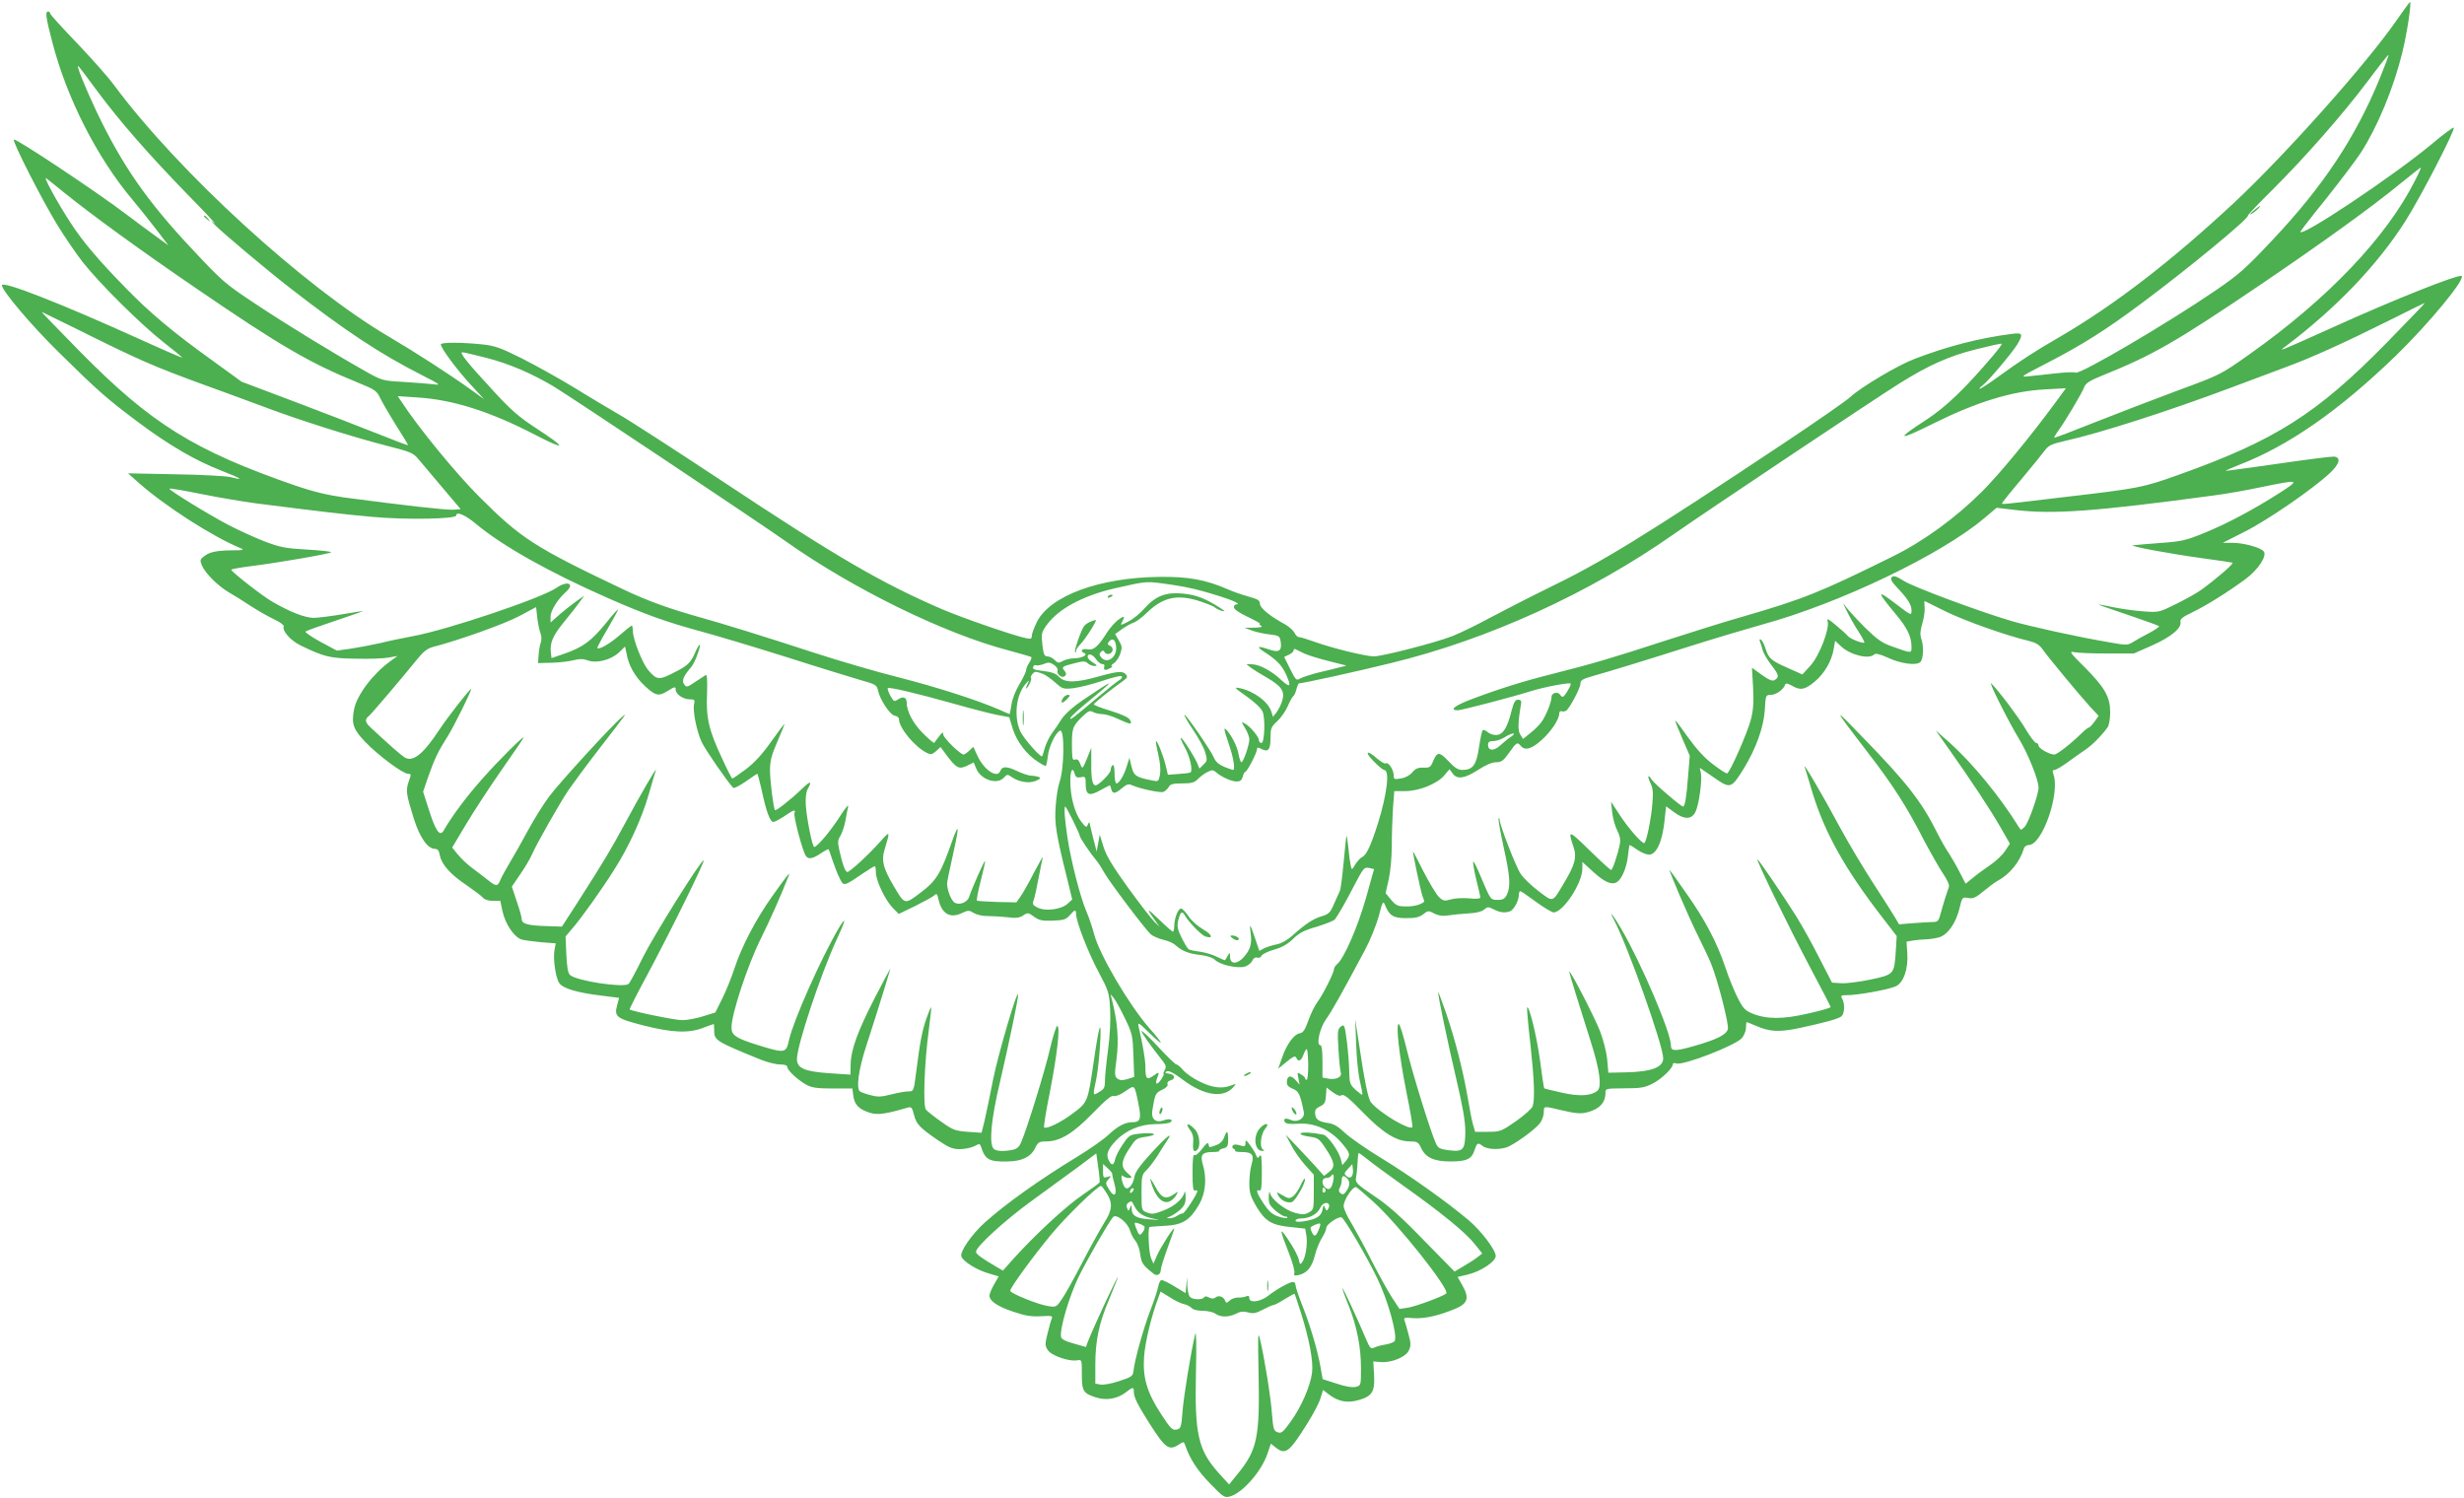 <?xml version="1.0" standalone="no"?>
<!DOCTYPE svg PUBLIC "-//W3C//DTD SVG 20010904//EN"
 "http://www.w3.org/TR/2001/REC-SVG-20010904/DTD/svg10.dtd">
<svg version="1.0" xmlns="http://www.w3.org/2000/svg"
 width="1280pt" height="778pt" viewBox="0 0 1280 778"
 preserveAspectRatio="xMidYMid meet">
<g transform="translate(0,778) scale(0.1,-0.1)"
fill="#4caf50" stroke="none">
<path d="M12448 7672 c-156 -225 -575 -695 -842 -945 -329 -306 -620 -530
-904 -696 -133 -77 -200 -120 -328 -213 -44 -32 -85 -58 -90 -58 -4 0 1 7 12
15 27 18 155 170 183 215 33 56 29 63 -31 55 -168 -22 -328 -63 -501 -129 -86
-32 -279 -147 -332 -196 -22 -21 -175 -127 -340 -237 -747 -497 -949 -621
-1240 -762 -88 -43 -218 -110 -290 -148 -71 -39 -161 -82 -198 -97 -83 -33
-365 -106 -410 -106 -42 0 -214 42 -303 74 -39 14 -78 26 -85 26 -8 0 -19 10
-24 22 -6 12 -27 31 -47 43 -83 45 -132 86 -133 108 0 18 -10 24 -60 38 -33 9
-82 26 -108 38 -113 49 -204 66 -352 64 -313 -3 -571 -98 -639 -235 -14 -29
-26 -60 -26 -71 0 -16 -5 -18 -32 -12 -66 14 -326 104 -432 149 -317 137 -542
267 -1151 671 -242 160 -480 314 -530 342 -49 29 -153 90 -230 138 -77 47
-199 115 -272 152 -114 57 -142 67 -210 74 -105 11 -213 11 -213 0 0 -19 82
-130 152 -206 l73 -79 -65 47 c-111 80 -289 195 -430 278 -441 259 -1093 856
-1427 1306 -31 43 -120 142 -195 221 -76 79 -138 147 -138 153 0 5 -4 9 -10 9
-16 0 -12 -30 21 -156 74 -290 232 -601 415 -819 37 -44 94 -116 128 -160 l61
-80 -55 40 c-30 22 -107 78 -170 126 -156 118 -570 393 -578 384 -9 -9 142
-306 226 -444 37 -60 96 -147 132 -193 87 -111 304 -326 422 -418 53 -41 95
-76 94 -78 -2 -1 -104 43 -227 99 -413 187 -709 302 -709 277 0 -28 155 -211
298 -351 206 -203 248 -239 412 -362 160 -119 295 -198 432 -251 103 -40 120
-52 47 -33 -24 6 -154 13 -289 15 l-245 5 54 -48 c138 -122 383 -280 531 -341
21 -9 14 -11 -41 -11 -85 -1 -119 -8 -149 -31 -21 -16 -22 -20 -11 -48 17 -40
84 -107 141 -140 25 -14 77 -47 115 -72 39 -25 94 -56 122 -69 28 -13 49 -29
47 -35 -9 -24 35 -73 87 -99 124 -60 153 -67 287 -69 70 -2 147 1 172 6 l45 8
-40 -29 c-91 -67 -173 -177 -186 -250 -14 -73 -4 -103 59 -168 66 -69 195
-165 222 -165 16 0 17 -3 3 -41 -16 -47 -13 -64 28 -196 31 -96 71 -153 109
-153 14 0 21 -10 25 -34 9 -47 55 -99 139 -155 39 -27 78 -56 85 -65 8 -10 29
-16 52 -16 l38 0 12 -57 c15 -65 61 -133 99 -144 14 -4 59 -10 101 -14 l76 -6
-7 -37 c-7 -47 6 -140 25 -169 19 -28 92 -50 216 -65 l95 -12 -10 -38 c-16
-60 -5 -69 135 -105 149 -38 236 -42 311 -13 29 11 54 20 56 20 1 0 2 -15 2
-33 0 -52 8 -57 244 -153 33 -13 77 -24 98 -24 25 0 38 -5 38 -13 0 -18 57
-70 100 -93 27 -15 57 -19 137 -19 l101 0 5 -40 c7 -46 30 -69 89 -87 38 -11
78 -6 194 28 18 5 23 0 32 -38 13 -49 29 -66 125 -132 56 -38 76 -46 113 -46
25 0 58 7 75 15 27 15 30 14 35 -2 22 -68 41 -79 139 -77 74 1 120 24 142 69
15 31 21 35 57 35 72 0 140 41 242 146 66 68 98 95 109 90 10 -3 35 6 61 25
50 34 47 37 68 -66 16 -77 10 -95 -30 -95 -39 0 -77 -20 -124 -64 -25 -24 -99
-76 -165 -116 -195 -119 -370 -243 -481 -343 -66 -60 -128 -149 -120 -174 8
-26 80 -71 143 -89 l51 -15 -24 -42 c-13 -23 -24 -49 -24 -58 0 -28 43 -57
125 -84 62 -21 93 -26 143 -23 54 3 62 2 56 -12 -4 -8 -14 -43 -22 -77 -14
-56 -14 -63 1 -87 19 -29 112 -61 153 -53 24 4 24 3 24 -73 0 -87 7 -99 74
-120 52 -17 109 -7 151 24 40 31 45 32 45 6 0 -28 18 -65 78 -160 86 -135 104
-149 157 -114 23 15 25 15 31 -2 23 -70 65 -135 130 -201 66 -68 75 -75 101
-68 66 16 167 131 198 225 l17 50 25 -20 c51 -40 70 -26 165 126 31 49 62 108
68 131 l13 42 31 -24 c49 -37 97 -46 156 -28 69 20 83 44 78 132 l-4 68 36 -3
c54 -6 132 25 148 59 12 25 12 37 -1 85 -8 32 -18 64 -21 73 -6 13 1 15 47 11
57 -4 132 13 220 50 62 27 70 55 35 118 l-26 46 51 12 c69 16 147 68 147 97 0
31 -75 130 -141 186 -110 93 -301 229 -448 319 -83 50 -171 112 -196 136 -31
30 -56 45 -82 49 -53 8 -68 18 -71 48 -2 20 3 28 25 39 23 11 29 20 31 56 l3
42 32 -24 c23 -17 37 -22 47 -16 11 7 38 -15 110 -89 105 -108 175 -151 245
-151 37 0 43 -3 58 -35 23 -49 67 -69 152 -69 84 0 110 12 125 59 13 39 17 41
44 20 26 -19 99 -19 136 0 56 29 144 96 162 123 10 15 18 39 18 55 0 32 -3 32
101 7 66 -15 91 -17 123 -9 64 16 96 50 96 101 0 23 2 23 98 24 81 0 105 3
144 23 46 22 108 81 108 102 0 6 8 8 18 4 37 -11 303 92 340 131 12 14 22 38
22 55 0 16 2 29 4 29 2 0 23 -9 47 -19 74 -32 119 -34 226 -12 134 29 201 47
219 61 16 14 19 63 4 91 -10 17 -7 19 27 19 52 0 210 28 249 45 42 17 68 91
62 175 l-4 58 35 6 c20 3 50 6 66 6 17 0 47 5 67 10 46 13 89 74 108 154 13
55 14 56 44 51 26 -5 39 1 80 35 28 23 59 46 70 52 66 35 119 100 140 171 3 9
14 17 25 17 70 0 164 268 128 368 -6 16 -5 22 6 22 7 0 38 18 68 40 30 22 71
51 92 65 37 25 85 74 116 117 7 11 13 45 13 77 0 80 -27 128 -131 233 -78 77
-84 86 -56 80 16 -4 93 -7 170 -7 l140 0 95 42 c99 44 155 91 147 123 -3 13
11 25 62 49 74 36 181 103 274 171 68 50 116 123 96 146 -17 20 -105 44 -162
44 l-50 0 114 58 c118 59 353 221 441 303 52 49 61 82 23 87 -11 1 -141 -15
-290 -37 -148 -21 -271 -38 -273 -37 -1 2 31 15 70 31 257 99 522 284 817 570
170 166 357 392 339 411 -13 12 -351 -122 -668 -266 -124 -56 -236 -106 -250
-111 -23 -8 -23 -7 5 13 263 199 476 422 621 650 80 126 260 475 251 485 -3 3
-55 -35 -114 -85 -202 -168 -683 -489 -683 -456 0 3 60 81 134 172 73 92 155
200 181 240 86 134 169 334 214 517 26 106 50 266 40 265 -2 -1 -34 -45 -71
-98z m-83 -293 c-127 -311 -295 -565 -559 -845 -140 -149 -175 -180 -295 -262
-250 -171 -703 -437 -728 -428 -8 4 -56 2 -107 -4 -50 -6 -113 -12 -139 -15
-45 -5 -39 -1 95 68 186 96 308 173 498 315 230 171 552 436 547 451 -1 4 55
63 124 131 173 172 371 398 498 567 58 78 107 140 109 138 2 -1 -18 -54 -43
-116z m-11857 -76 c117 -157 266 -327 466 -533 89 -90 152 -158 141 -150 l-20
14 20 -21 c37 -39 269 -234 394 -331 285 -221 463 -339 681 -450 100 -51 103
-54 59 -48 -25 3 -95 8 -155 12 -108 6 -110 7 -199 57 -168 95 -410 243 -572
351 -154 102 -168 114 -327 284 -232 247 -360 432 -492 707 -63 133 -113 258
-96 240 6 -5 51 -65 100 -132z m12037 -462 c-148 -294 -454 -615 -860 -902
-150 -106 -150 -106 -370 -187 -121 -45 -314 -119 -430 -165 -115 -46 -212
-83 -214 -81 -1 1 8 18 21 36 34 45 125 198 136 229 7 18 30 33 93 58 261 105
379 173 804 460 338 229 596 415 753 544 52 42 96 77 98 77 2 0 -11 -31 -31
-69z m-12210 -63 c140 -113 391 -296 684 -496 437 -299 590 -388 843 -491 84
-34 95 -41 112 -77 10 -21 47 -85 82 -141 35 -55 64 -103 64 -106 0 -2 -75 26
-167 63 -93 37 -287 112 -433 167 l-265 100 -153 111 c-206 148 -326 249 -452
379 -143 146 -223 242 -285 338 -68 104 -143 243 -125 229 8 -6 51 -40 95 -76z
m12062 -780 c-362 -369 -578 -506 -1083 -686 -183 -65 -199 -69 -604 -116
-310 -37 -310 -37 -310 -31 0 3 46 61 103 128 56 67 111 135 122 150 17 23 35
31 105 47 179 40 532 153 865 278 88 33 212 79 275 103 139 51 304 126 545
246 99 50 181 90 182 89 1 -1 -89 -94 -200 -208z m-12005 76 c327 -163 401
-196 673 -295 88 -32 225 -82 305 -112 182 -69 464 -158 640 -203 126 -32 137
-37 165 -71 17 -20 72 -86 124 -147 l94 -111 -37 -3 c-34 -3 -271 24 -571 64
-84 12 -159 30 -250 61 -528 183 -751 322 -1121 698 -111 113 -200 205 -198
205 1 0 80 -39 176 -86z m9962 -141 c-145 -171 -245 -267 -346 -333 -166 -107
-152 -114 40 -18 224 111 405 166 575 175 l109 6 -58 -79 c-128 -174 -288
-368 -377 -457 -138 -138 -306 -260 -467 -339 -378 -187 -461 -220 -785 -314
-88 -25 -263 -80 -390 -121 -276 -90 -380 -121 -586 -173 -153 -38 -290 -81
-439 -138 -76 -30 -101 -52 -57 -52 20 0 287 70 382 100 71 22 205 47 205 38
0 -14 -33 -68 -42 -68 -4 0 -10 5 -13 10 -11 19 -45 11 -45 -10 0 -27 -29 -99
-53 -132 -11 -15 -37 -41 -58 -57 l-37 -30 -14 22 c-14 21 -13 65 4 162 2 14
-3 20 -16 20 -14 0 -22 -13 -33 -55 -22 -89 -44 -125 -76 -128 -17 -2 -37 4
-48 14 -10 9 -22 14 -27 10 -4 -4 -12 -44 -19 -89 -13 -91 -32 -117 -86 -117
-23 0 -40 11 -73 46 -47 50 -58 50 -80 -2 -12 -30 -18 -33 -50 -32 -27 1 -41
-5 -57 -24 -13 -16 -37 -29 -59 -32 -35 -6 -38 -5 -38 16 0 29 -28 71 -41 62
-5 -3 -25 8 -45 25 -54 48 -69 37 -18 -14 24 -25 49 -45 54 -45 30 0 17 -119
-31 -275 -36 -114 -61 -170 -84 -178 -8 -4 -23 -20 -34 -37 -18 -31 -19 -31
-24 -8 -3 13 -9 54 -12 91 -4 37 -9 67 -10 65 -2 -2 -8 -63 -15 -137 -7 -74
-15 -141 -20 -150 -4 -9 -18 -39 -30 -67 -19 -45 -27 -53 -64 -64 -44 -13 -85
-40 -153 -101 -25 -23 -56 -40 -80 -45 -21 -4 -50 -13 -65 -20 l-26 -14 -22
65 c-12 36 -23 65 -25 65 -2 0 -1 -18 2 -39 7 -52 -1 -83 -33 -120 -34 -41
-74 -43 -74 -3 -1 25 -1 26 -12 7 -6 -11 -12 -21 -14 -23 -1 -2 -20 6 -42 17
-21 11 -62 23 -89 27 -28 3 -54 9 -59 13 -5 3 -21 30 -35 58 -22 43 -25 60
-19 89 11 46 20 54 34 30 20 -36 88 -105 107 -111 44 -14 37 9 -10 36 -29 17
-63 47 -77 69 -15 22 -32 40 -39 40 -15 0 -35 -52 -35 -91 0 -16 -3 -29 -7
-29 -4 0 -36 28 -72 63 -64 62 -69 62 -22 -3 l25 -35 -26 25 c-15 14 -76 93
-137 177 -83 115 -114 167 -129 215 l-19 62 -8 -44 -8 -44 -18 69 c-10 39 -18
75 -19 80 -1 6 -5 1 -9 -9 -7 -17 -10 -16 -36 18 -32 43 -55 127 -55 209 0 57
13 76 23 36 5 -17 11 -20 31 -17 25 5 26 3 26 -37 0 -56 19 -63 77 -30 25 14
47 25 48 25 2 0 5 -9 8 -20 7 -26 19 -25 55 5 25 21 35 24 54 15 44 -19 146
-40 162 -34 9 4 21 15 27 25 8 15 21 19 70 19 49 0 64 4 82 23 12 12 34 29 49
36 24 12 30 12 45 -1 29 -25 80 -48 107 -48 19 0 27 7 32 25 3 14 9 25 13 25
9 0 61 100 61 118 0 10 5 10 21 2 36 -20 49 -6 49 55 0 51 3 59 35 88 19 18
44 53 55 79 11 26 25 50 30 53 4 3 11 19 15 35 4 17 10 30 14 30 19 0 307 63
476 105 507 123 1034 364 1470 670 139 98 1062 715 1174 784 150 94 256 141
395 176 72 18 133 32 135 29 2 -2 -18 -29 -45 -61z m-7824 -13 c116 -30 232
-80 345 -147 76 -45 1077 -713 1205 -804 350 -248 826 -481 1159 -568 62 -17
116 -32 119 -35 2 -3 -3 -17 -12 -30 -9 -14 -16 -32 -16 -39 0 -8 -16 -41 -35
-73 -20 -33 -37 -77 -41 -106 -4 -26 -8 -48 -9 -48 -1 0 -27 11 -56 24 -110
48 -324 117 -521 167 -112 28 -306 85 -433 126 -260 85 -474 151 -585 182
-172 48 -283 88 -410 148 -465 221 -533 265 -750 482 -123 123 -318 361 -405
495 l-19 28 105 -7 c185 -12 378 -74 609 -194 165 -85 167 -71 4 35 -90 59
-131 95 -220 192 -137 148 -180 202 -162 202 7 0 65 -14 128 -30z m9315 -699
c-136 -87 -278 -163 -395 -210 -95 -39 -117 -44 -230 -52 -69 -5 -132 -11
-140 -12 -22 -4 192 -44 360 -67 80 -11 150 -21 157 -23 12 -2 -77 -79 -160
-140 -22 -16 -80 -49 -131 -74 -91 -45 -91 -45 -173 -39 -45 3 -114 13 -153
21 -39 8 -74 15 -78 14 -4 0 64 -24 151 -53 86 -29 160 -56 163 -59 3 -3 -20
-19 -52 -36 -33 -17 -71 -38 -86 -48 -25 -15 -32 -16 -120 0 -161 27 -419 84
-510 111 -172 51 -504 175 -556 207 -40 25 -55 30 -64 21 -9 -9 -4 -21 23 -50
59 -62 79 -93 79 -123 0 -29 0 -28 -86 37 -95 73 -95 62 1 -53 64 -76 85 -120
85 -176 0 -32 1 -32 -105 6 -48 17 -75 36 -136 96 -42 42 -86 90 -98 106 -20
28 -20 26 3 -20 13 -27 40 -75 60 -105 19 -30 33 -56 31 -58 -7 -7 -74 19 -86
34 -6 8 -34 33 -62 56 -39 33 -48 38 -43 21 12 -38 -42 -179 -89 -231 l-42
-46 -76 34 c-87 38 -99 49 -116 102 -7 21 -17 41 -23 45 -8 4 -9 0 -5 -11 4
-10 10 -30 14 -44 3 -14 23 -48 44 -76 41 -53 43 -63 18 -79 -11 -7 -29 0 -67
27 l-51 37 6 -103 c4 -78 1 -119 -12 -168 -18 -68 -108 -273 -123 -278 -5 -1
-38 20 -73 47 -44 33 -85 78 -129 139 -35 50 -65 90 -67 88 -2 -1 15 -43 36
-92 l39 -90 -9 -110 c-8 -105 -16 -154 -26 -154 -11 0 -154 123 -164 141 -6
12 -13 18 -16 16 -2 -3 3 -19 11 -36 12 -23 15 -48 10 -103 -6 -81 -32 -208
-43 -208 -14 0 -82 77 -126 145 l-46 70 6 -55 c3 -30 15 -72 26 -94 14 -27 18
-48 14 -70 -11 -55 -38 -136 -46 -136 -3 0 -54 46 -112 103 -111 108 -113 108
-82 14 17 -49 6 -90 -46 -177 -67 -113 -57 -109 -136 -50 -37 28 -80 69 -94
91 -24 35 -109 255 -109 281 0 6 -2 9 -5 6 -3 -3 9 -70 26 -149 34 -153 37
-204 17 -247 -11 -21 -20 -27 -47 -27 -38 0 -37 -2 -88 119 -20 49 -38 85 -40
79 -2 -6 5 -48 16 -93 12 -46 21 -87 21 -93 0 -6 -23 -8 -60 -4 -33 3 -76 0
-95 -6 -31 -9 -38 -8 -60 13 -13 12 -49 72 -80 132 -30 60 -55 107 -55 106 0
-18 41 -210 49 -232 7 -16 10 -30 9 -31 -19 -16 -56 -25 -95 -24 -42 0 -52 5
-77 35 l-28 34 16 71 c9 40 16 116 16 174 0 56 3 143 6 193 l7 92 56 0 c73 0
167 38 204 82 l27 32 16 -22 c23 -33 62 -27 132 18 40 26 73 40 94 40 28 0 38
8 68 50 39 55 42 56 60 35 22 -26 56 -17 109 31 50 45 91 107 91 138 0 9 6 13
13 11 6 -3 17 -1 23 3 18 12 74 118 74 140 0 17 11 25 58 38 93 26 292 87 512
157 113 36 281 86 373 112 403 110 932 364 1155 553 l64 54 93 -11 c201 -24
410 -9 1035 75 63 8 176 28 250 44 196 40 200 39 95 -29z m-10515 -56 c370
-47 449 -56 602 -70 170 -16 438 -12 438 7 0 23 47 3 103 -44 138 -115 380
-251 687 -386 191 -84 303 -124 480 -172 85 -23 288 -84 450 -135 162 -52 333
-104 380 -118 79 -22 85 -26 91 -54 10 -48 63 -128 87 -131 12 -2 22 -10 22
-18 0 -46 84 -147 148 -177 18 -8 26 -6 45 11 l23 21 34 -46 c49 -64 61 -71
104 -51 l34 17 13 -31 c24 -59 108 -87 144 -48 16 18 20 18 39 4 39 -27 90
-35 126 -21 25 11 29 15 15 21 -9 3 -26 6 -38 6 -12 0 -46 11 -75 25 -53 25
-76 25 -86 -1 -15 -39 -82 4 -116 75 l-24 51 -21 -20 c-12 -11 -25 -20 -29
-20 -17 0 -106 87 -106 104 0 15 -4 13 -22 -10 -12 -16 -23 -31 -25 -33 -2 -3
-28 19 -58 49 -51 51 -85 114 -85 161 0 26 -18 33 -44 16 -21 -14 -23 -13 -41
19 -10 19 -16 36 -13 39 7 7 151 -27 343 -81 88 -25 189 -51 224 -58 l64 -12
18 -60 c20 -66 75 -138 133 -173 18 -12 36 -21 38 -21 3 0 8 23 11 50 6 53 41
125 64 134 24 10 22 -197 -3 -267 -8 -23 -17 -79 -20 -126 -7 -90 2 -145 62
-385 l24 -99 -24 -22 c-33 -30 -115 -41 -156 -20 -26 13 -28 18 -20 40 5 13
16 64 25 112 9 48 19 97 22 108 3 11 -17 -24 -45 -77 -27 -53 -59 -110 -71
-126 l-21 -30 -100 2 c-55 2 -102 5 -105 7 -3 3 6 50 20 104 14 54 24 100 22
102 -4 3 -70 -147 -82 -185 -8 -29 -49 -46 -75 -32 -18 10 -40 65 -40 100 0 9
11 63 24 120 40 177 41 209 2 100 -59 -168 -81 -205 -163 -267 -85 -64 -82
-65 -141 35 -53 90 -64 130 -48 184 31 104 31 104 -20 47 -60 -68 -159 -159
-172 -159 -11 0 -25 38 -42 114 -9 40 -8 53 5 72 8 13 20 47 26 76 5 29 12 64
15 78 3 14 -17 -10 -45 -55 -47 -73 -116 -155 -131 -155 -10 0 -39 145 -44
216 -2 39 1 69 10 85 25 44 14 44 -33 -2 -55 -53 -132 -113 -137 -108 -8 9
-26 152 -26 208 0 48 8 78 39 150 22 50 38 91 36 91 -1 0 -33 -42 -69 -93 -45
-64 -86 -109 -131 -143 -36 -27 -68 -49 -71 -49 -2 0 -27 47 -53 105 -69 147
-84 211 -78 337 2 72 0 100 -7 96 -6 -4 -31 -20 -55 -36 -41 -28 -45 -29 -57
-12 -14 19 -3 44 38 91 18 21 52 114 42 114 -3 0 -14 -19 -24 -43 -24 -53 -38
-66 -118 -106 -69 -35 -81 -33 -125 18 -30 36 -78 157 -79 200 -1 17 -3 31 -6
31 -3 0 -31 -22 -63 -50 -52 -45 -106 -76 -116 -67 -2 2 21 46 52 98 30 51 55
97 55 101 0 5 -28 -26 -62 -69 -75 -92 -119 -125 -213 -158 l-70 -24 -3 26
c-7 52 9 90 69 163 34 41 71 89 82 105 l22 30 -22 -15 c-43 -30 -99 -75 -125
-99 l-28 -25 0 31 c0 30 37 90 79 127 50 45 9 62 -50 21 -80 -54 -568 -218
-744 -250 -49 -9 -126 -25 -170 -36 -44 -10 -113 -23 -153 -29 l-72 -10 -86
46 c-47 26 -82 50 -77 53 4 4 74 29 155 56 81 27 146 50 145 51 -1 0 -49 -7
-107 -17 -58 -10 -125 -18 -149 -19 -46 0 -126 31 -218 85 -51 29 -211 155
-212 165 -1 3 43 11 97 18 146 18 422 66 422 73 0 4 -57 10 -127 14 -110 6
-139 12 -218 42 -49 19 -133 57 -185 84 -109 57 -310 181 -310 190 0 4 73 -9
163 -27 89 -18 218 -40 287 -49z m4765 -424 c84 -13 134 -25 240 -58 76 -24
114 -43 87 -43 -7 0 -12 -7 -12 -15 0 -10 29 -30 72 -50 40 -19 68 -35 63 -35
-6 0 -3 -5 5 -10 11 -7 1 -10 -35 -11 l-50 0 39 -15 c22 -8 63 -17 92 -20 49
-6 52 -8 57 -38 7 -47 -9 -58 -58 -41 -63 22 -73 17 -24 -14 62 -40 88 -68
110 -115 29 -65 22 -72 -27 -27 -50 47 -115 81 -154 80 l-25 0 22 -17 c12 -9
48 -32 80 -50 80 -46 99 -73 84 -122 -6 -21 -20 -48 -30 -61 l-18 -23 -8 25
c-16 53 -90 108 -165 124 -32 6 -29 3 36 -43 41 -29 76 -62 83 -79 15 -37 10
-163 -6 -163 -7 0 -13 6 -13 14 0 18 -46 73 -73 87 -20 11 -20 11 1 -24 12
-19 22 -45 22 -58 0 -29 -31 -119 -41 -119 -4 0 -10 17 -14 37 -7 41 -28 85
-56 122 -25 31 -24 19 6 -69 23 -67 33 -130 20 -130 -2 0 -23 7 -45 16 -28 12
-45 26 -54 48 -16 38 -147 228 -153 222 -3 -2 18 -38 45 -78 28 -41 56 -93 63
-117 11 -39 11 -44 -9 -63 l-21 -21 -12 29 c-17 38 -80 136 -85 131 -3 -2 7
-24 20 -48 27 -47 44 -123 30 -132 -5 -3 -33 -6 -63 -8 l-54 -4 -12 50 c-13
53 -44 130 -50 124 -2 -2 4 -34 12 -70 10 -41 13 -79 9 -103 -7 -36 -9 -37
-39 -31 -86 17 -97 24 -109 73 l-11 45 -13 -42 c-14 -47 -40 -91 -54 -91 -6 0
-10 23 -10 51 0 31 -4 48 -10 44 -5 -3 -10 -14 -10 -25 0 -17 -62 -80 -79 -80
-16 0 -23 35 -22 115 l0 80 -20 -50 c-26 -63 -26 -63 -38 -32 -7 18 -15 25
-26 21 -12 -5 -15 3 -16 42 -2 118 0 126 45 173 38 37 46 42 64 32 11 -6 33
-11 49 -11 15 0 52 -11 81 -25 65 -30 76 -31 62 -5 -7 13 -40 28 -100 47 -50
15 -89 30 -88 34 3 8 101 86 153 122 21 15 24 22 14 33 -16 19 -40 18 -144
-11 -117 -33 -174 -33 -204 -1 -16 17 -38 25 -81 30 -46 5 -58 10 -53 21 3 8
9 12 15 9 5 -3 22 0 39 6 24 10 33 10 54 -4 13 -9 22 -22 19 -29 -7 -20 24
-43 38 -29 8 8 8 15 -2 27 -17 20 -13 23 51 39 47 13 56 12 70 0 8 -8 24 -14
35 -14 16 0 14 4 -8 18 -16 9 -28 22 -28 29 0 22 27 14 44 -12 9 -14 24 -25
32 -25 10 0 14 -6 10 -15 -3 -8 0 -15 7 -15 14 0 46 20 32 20 -5 0 0 7 12 15
12 8 27 31 33 50 10 30 9 40 -8 68 l-19 33 36 26 c20 14 46 29 59 33 13 4 45
27 70 52 82 79 154 96 264 63 40 -13 80 -28 88 -35 8 -7 26 -16 40 -19 18 -5
14 0 -15 18 -74 47 -120 65 -188 72 -89 9 -142 -11 -200 -75 -23 -27 -62 -58
-85 -70 -42 -21 -43 -21 -33 -2 17 32 13 34 -20 11 -16 -12 -42 -41 -57 -64
-47 -75 -71 -96 -103 -89 -29 5 -41 -10 -16 -20 21 -9 -14 -27 -53 -27 -19 0
-46 -7 -59 -14 -21 -12 -26 -11 -42 5 -11 11 -28 19 -38 19 -16 0 -20 10 -26
60 -6 55 -5 64 19 98 60 87 189 157 359 196 175 39 155 38 302 17z m4015 -139
c99 -48 312 -124 427 -151 40 -10 57 -20 75 -46 29 -41 188 -233 246 -297 l44
-47 -22 -31 c-12 -16 -25 -30 -29 -30 -4 0 -21 -13 -37 -29 -55 -54 -128 -111
-142 -111 -25 0 -82 32 -82 46 0 8 -6 14 -12 14 -7 0 -33 34 -57 75 -38 63
-131 187 -176 234 -21 21 86 -193 143 -287 47 -77 102 -214 102 -254 0 -35
-53 -184 -72 -203 -19 -19 -20 -20 -31 -1 -97 157 -243 335 -363 441 l-68 60
67 -95 c121 -171 215 -314 267 -404 l51 -89 -25 -38 c-14 -21 -47 -52 -73 -70
-26 -18 -67 -47 -90 -66 l-42 -34 -30 58 c-16 32 -41 75 -55 97 -15 21 -43 70
-63 110 -81 162 -158 261 -389 498 -157 163 -155 158 27 -79 133 -172 203
-282 293 -457 35 -66 80 -145 100 -175 23 -34 34 -60 30 -70 -9 -23 -30 -89
-43 -138 -10 -38 -15 -43 -40 -43 -15 0 -61 -3 -102 -6 l-74 -6 -19 33 c-11
19 -62 99 -114 179 -52 80 -130 211 -174 292 -86 161 -194 345 -183 313 4 -11
22 -72 41 -135 63 -205 167 -393 357 -639 l80 -104 -5 -82 c-8 -117 -9 -118
-131 -144 -58 -12 -126 -21 -153 -19 l-47 3 -67 130 c-36 72 -90 168 -119 215
-73 115 -191 289 -201 295 -13 8 159 -345 276 -566 57 -107 104 -198 104 -201
0 -4 -52 -19 -116 -33 -131 -31 -217 -31 -292 0 -36 15 -48 27 -74 79 -17 33
-47 105 -65 160 -44 131 -108 252 -205 388 -43 62 -81 115 -84 117 -11 12 100
-248 146 -339 28 -56 60 -124 71 -152 35 -89 91 -310 85 -334 -8 -30 -56 -54
-178 -89 -100 -28 -118 -27 -118 5 0 66 -153 424 -257 603 -43 74 -69 106 -39
49 75 -144 256 -654 256 -720 0 -47 -60 -70 -193 -73 l-92 -2 -6 69 c-4 40
-20 102 -38 149 -30 76 -165 337 -159 305 4 -18 52 -174 113 -366 46 -144 57
-232 33 -251 -34 -27 -93 -30 -183 -10 -49 11 -91 21 -93 23 -2 1 -12 67 -22
146 -17 124 -56 285 -67 274 -2 -2 5 -87 17 -189 20 -186 24 -283 12 -324 -4
-12 -43 -47 -87 -78 -77 -53 -82 -55 -146 -55 l-66 0 -11 38 c-6 20 -18 82
-27 137 -24 140 -67 310 -114 445 -22 63 -40 111 -40 105 -1 -18 46 -245 94
-450 34 -145 47 -220 47 -274 -1 -95 -10 -106 -85 -97 -46 6 -56 11 -67 34
-27 58 -119 354 -151 485 -18 75 -37 137 -43 137 -16 0 3 -168 40 -353 20 -98
34 -180 31 -183 -17 -17 -171 75 -215 129 -15 17 -35 119 -62 302 l-20 130 5
-130 c2 -71 11 -159 20 -194 8 -35 14 -66 12 -68 -3 -2 -18 10 -36 26 -28 26
-31 35 -32 93 0 34 -6 105 -12 156 -12 88 -13 92 -31 79 -17 -13 -19 -24 -13
-118 3 -57 9 -112 12 -121 9 -23 -25 -39 -64 -32 l-31 6 0 84 c0 56 -4 84 -11
84 -23 0 -3 90 29 134 29 40 82 134 203 361 27 50 58 128 71 174 20 78 23 83
33 59 22 -55 43 -68 110 -68 48 0 68 5 88 20 25 20 28 20 58 4 24 -12 44 -14
78 -9 25 4 72 8 104 10 37 2 64 9 76 19 18 16 22 16 50 2 32 -17 59 -20 86
-10 19 8 45 55 45 84 0 11 3 20 8 20 4 0 40 -25 81 -55 41 -30 82 -55 92 -55
49 0 149 152 149 227 l0 35 56 -51 c59 -54 96 -70 123 -54 26 15 52 78 58 138
3 30 7 55 9 55 2 0 20 -11 40 -25 20 -14 47 -25 60 -25 40 0 71 70 82 186 l7
65 42 -31 c53 -39 92 -38 111 3 18 37 35 163 28 200 l-6 28 73 -50 c86 -60 90
-59 155 45 64 105 104 215 110 307 4 76 5 77 31 77 27 0 65 27 74 52 3 10 11
9 35 -4 44 -26 68 -22 118 20 51 41 90 109 100 172 l7 41 31 -29 c48 -45 145
-69 172 -42 7 7 29 2 69 -16 68 -32 148 -43 170 -24 17 14 20 85 5 124 -6 18
-5 40 6 77 9 29 14 67 12 86 -2 18 -2 32 1 30 4 -2 53 -26 111 -55z m-7302
-112 c5 -14 6 -34 2 -46 -5 -11 -10 -41 -12 -65 l-3 -44 72 2 c40 1 90 7 113
13 31 8 49 8 74 -1 46 -17 121 3 162 42 l31 30 8 -37 c11 -63 44 -120 95 -168
55 -51 71 -55 118 -26 38 24 42 24 42 7 0 -23 39 -50 71 -50 26 0 30 -3 25
-22 -9 -35 13 -146 40 -202 20 -41 131 -202 163 -236 4 -4 33 11 65 33 31 22
58 40 60 40 2 0 11 -35 21 -77 25 -118 45 -173 62 -173 8 0 34 14 58 30 48 33
60 37 52 16 -5 -13 29 -150 52 -208 13 -35 35 -35 84 -2 21 14 40 24 41 22 2
-1 11 -28 21 -58 10 -30 26 -72 37 -93 21 -43 20 -43 120 25 31 21 59 38 62
38 4 0 6 -15 6 -32 0 -43 49 -145 88 -185 l31 -31 83 40 c46 23 90 47 100 55
14 13 17 11 23 -19 17 -75 60 -101 121 -72 34 16 38 16 64 0 16 -9 48 -16 72
-15 24 0 69 -3 100 -6 46 -6 63 -4 83 9 24 16 27 15 56 -6 26 -19 42 -23 97
-21 58 2 70 6 89 28 26 30 33 31 33 7 0 -39 62 -199 116 -300 53 -100 56 -108
61 -196 3 -56 -1 -136 -11 -211 -9 -65 -16 -138 -16 -160 0 -35 -4 -43 -30
-58 -35 -21 -34 -23 -15 68 16 78 31 310 16 260 -5 -16 -19 -95 -30 -175 -30
-205 -31 -207 -106 -263 -63 -48 -140 -85 -151 -74 -3 3 10 86 30 184 38 196
55 343 38 343 -5 0 -22 -53 -37 -117 -27 -117 -119 -414 -149 -484 -11 -28
-23 -38 -47 -43 -48 -9 -84 -7 -97 6 -25 25 -14 151 33 348 48 207 95 432 94
452 -2 38 -103 -306 -130 -440 -17 -86 -37 -184 -45 -217 l-15 -60 -72 5 c-66
5 -78 10 -138 53 -36 25 -72 54 -79 62 -16 20 -8 245 15 414 8 63 14 116 12
118 -2 1 -13 -25 -25 -60 -22 -64 -32 -115 -53 -279 -12 -97 -13 -98 -40 -98
-15 0 -55 -7 -90 -16 -52 -13 -69 -14 -108 -3 -25 6 -49 15 -54 19 -20 17 -7
111 31 230 68 209 130 412 127 408 -2 -2 -38 -70 -80 -151 -89 -173 -125 -271
-126 -346 l-1 -54 -105 7 c-134 9 -173 26 -173 74 0 71 123 440 206 620 48
103 53 130 10 58 -93 -159 -234 -477 -257 -578 -15 -70 -20 -71 -157 -29 -119
37 -142 52 -142 93 0 70 82 319 151 459 50 101 102 217 146 329 10 25 -9 2
-86 -107 -86 -121 -159 -262 -196 -375 -15 -46 -43 -116 -63 -156 l-36 -72
-64 -20 c-35 -11 -84 -20 -108 -20 -37 0 -262 46 -273 56 -2 1 37 79 87 171
127 237 307 603 297 603 -15 0 -258 -389 -313 -499 -37 -75 -71 -139 -77 -143
-29 -21 -274 17 -304 47 -11 10 -16 43 -19 107 l-4 93 34 40 c47 54 152 201
217 304 77 120 145 269 181 394 17 60 34 116 37 125 9 27 -83 -131 -162 -279
-73 -135 -102 -184 -249 -414 l-77 -119 -87 3 c-92 3 -122 12 -122 37 0 9 -11
50 -26 92 l-25 76 45 66 c25 36 52 83 61 104 22 51 138 256 188 331 23 33 94
130 160 215 150 194 146 189 118 165 -53 -44 -328 -345 -379 -414 -30 -40 -80
-121 -112 -180 -31 -58 -73 -132 -92 -163 -19 -32 -41 -71 -48 -88 -15 -37
-22 -37 -68 0 -20 16 -57 44 -81 62 -24 18 -57 49 -73 69 l-29 36 71 119 c39
65 122 193 185 283 63 90 115 166 115 169 0 11 -130 -118 -218 -218 -79 -89
-153 -188 -198 -266 -19 -32 -41 -1 -75 106 l-31 97 27 79 c32 91 52 133 102
211 31 49 127 243 120 243 -8 0 -121 -145 -164 -210 -86 -131 -140 -173 -184
-143 -21 14 -83 69 -171 151 -32 29 -35 44 -11 63 15 13 160 183 251 295 33
41 53 56 85 64 128 33 364 117 442 158 l90 48 6 -56 c4 -30 11 -66 17 -80z
m2990 -69 c6 -56 -47 -93 -78 -56 -10 12 -10 19 -1 28 9 9 14 9 20 -2 11 -17
41 -7 41 14 0 9 -7 18 -15 21 -12 5 -13 9 -4 21 18 21 34 10 37 -26z m977 -36
c22 -10 81 -28 130 -40 l90 -23 -40 -10 c-22 -6 -71 -18 -110 -27 -38 -10 -79
-23 -91 -30 -19 -12 -23 -9 -52 50 l-31 62 25 12 c13 6 24 16 24 22 0 6 3 9 8
7 4 -2 25 -12 47 -23z m-1359 -105 c15 -6 45 -27 66 -46 38 -34 42 -35 96 -29
31 4 98 21 149 38 50 17 95 28 100 24 4 -5 0 -13 -10 -19 -10 -5 -59 -44 -109
-86 -139 -117 -148 -124 -148 -113 0 6 45 47 100 92 143 117 135 117 -36 1
-49 -33 -91 -71 -108 -96 -14 -23 -37 -56 -51 -75 -14 -19 -30 -53 -37 -75 -6
-23 -13 -43 -14 -45 -7 -9 -97 93 -114 130 -34 77 -22 187 27 245 18 21 21 23
14 7 -17 -34 -12 -42 5 -10 9 16 13 31 10 34 -7 7 13 33 25 33 4 0 20 -5 35
-10z m2434 -327 c-14 -9 -39 -29 -56 -45 -33 -31 -64 -30 -64 3 0 14 7 19 28
19 15 0 41 9 57 19 37 24 70 28 35 4z m-2276 -436 c20 -41 36 -77 36 -81 0 -9
55 -90 82 -122 10 -11 29 -40 41 -62 24 -46 214 -297 245 -326 12 -10 40 -22
64 -28 24 -5 52 -17 63 -27 34 -31 68 -45 128 -52 37 -4 67 -14 80 -27 27 -25
114 -44 153 -34 16 5 33 18 39 30 6 14 16 20 26 17 9 -3 19 1 22 9 3 8 32 23
64 32 41 11 71 28 100 56 33 32 58 45 125 64 45 14 88 31 93 38 23 33 53 85
100 176 47 90 52 96 76 91 l27 -6 -42 -150 c-41 -146 -114 -315 -150 -344 -9
-8 -16 -19 -16 -25 0 -19 -58 -134 -85 -170 -14 -18 -36 -62 -48 -97 -18 -50
-28 -65 -45 -67 -30 -5 -68 -57 -92 -127 l-20 -57 44 36 c34 28 45 32 50 21 9
-24 26 -17 37 15 6 17 14 30 17 30 4 0 7 -36 8 -80 0 -44 -3 -80 -8 -80 -4 0
-8 3 -8 8 0 4 -9 13 -21 20 -20 13 -21 12 -14 -20 l6 -33 -20 23 c-24 28 -44
25 -46 -7 -1 -18 6 -27 30 -37 32 -13 39 -28 58 -121 7 -33 -33 -57 -68 -41
-27 12 -41 6 -30 -12 5 -8 28 -11 69 -8 83 6 165 -30 224 -98 47 -55 49 -63
24 -95 l-19 -22 -7 29 c-10 42 -68 124 -91 129 -58 12 -114 15 -119 6 -3 -5
17 -12 45 -16 47 -7 52 -11 84 -59 49 -74 53 -98 20 -124 l-27 -21 -51 57
c-29 31 -74 80 -100 107 l-48 50 28 -53 c15 -30 48 -77 73 -105 l45 -50 0 -91
c0 -87 -1 -91 -26 -105 -22 -12 -33 -12 -72 -2 -53 15 -124 71 -130 104 -2 12
-5 3 -6 -19 -1 -36 4 -46 34 -73 20 -17 43 -31 52 -31 9 0 13 -3 10 -7 -4 -3
-25 0 -46 7 -31 10 -49 26 -76 66 -37 56 -44 77 -22 69 9 -4 12 19 12 95 0 77
-3 97 -11 85 -10 -14 -12 -13 -18 2 -3 10 -17 33 -31 52 -21 29 -25 31 -25 13
0 -18 -4 -20 -30 -12 -20 6 -32 5 -37 -3 -3 -6 -1 -13 5 -15 7 -2 10 -7 8 -11
-2 -3 13 -6 35 -6 54 0 65 -15 51 -63 -7 -22 -12 -66 -12 -98 0 -51 6 -69 37
-123 46 -76 80 -97 181 -106 l72 -8 6 -33 c8 -43 -3 -115 -20 -139 -12 -17
-13 -16 -19 11 -3 16 -26 61 -52 99 -51 77 -50 64 1 -66 19 -48 31 -94 28
-103 -4 -12 -1 -14 18 -11 46 9 72 39 88 101 8 32 25 75 38 94 12 19 22 42 22
52 0 17 66 62 80 53 17 -11 131 -204 184 -315 55 -112 105 -291 92 -325 -2 -7
-24 -16 -48 -20 -24 -4 -51 -11 -61 -17 -15 -7 -21 -1 -38 39 -48 113 -122
273 -125 270 -2 -1 12 -41 31 -87 44 -111 65 -218 65 -328 0 -90 0 -90 -27
-97 -19 -4 -53 1 -100 17 l-72 23 -11 62 c-15 87 -55 222 -96 324 -19 48 -34
94 -34 103 0 9 -6 16 -13 16 -18 0 -86 -38 -128 -71 -42 -33 -99 -40 -99 -13
0 12 -5 14 -17 9 -10 -4 -29 -7 -42 -6 -13 0 -33 -6 -42 -15 -17 -15 -19 -15
-25 -1 -8 21 -34 30 -50 16 -9 -7 -18 -7 -33 0 -13 7 -22 8 -26 1 -9 -14 -58
-13 -73 2 -7 7 -13 32 -14 57 l-1 46 -4 -41 -4 -42 -56 34 c-31 19 -62 34 -69
34 -6 0 -14 -15 -17 -32 -3 -18 -21 -74 -41 -125 -34 -88 -82 -257 -88 -317
-3 -25 -10 -30 -74 -51 -38 -13 -82 -21 -97 -18 l-27 5 0 99 c0 123 19 215 71
337 22 54 42 104 45 112 12 41 -126 -256 -155 -331 l-10 -27 -63 18 c-42 11
-64 23 -66 34 -8 41 42 211 92 314 47 94 151 276 178 309 15 19 74 -26 87 -67
6 -20 19 -45 29 -56 10 -11 22 -42 25 -69 7 -48 12 -57 72 -104 16 -12 35 -1
35 21 0 11 16 62 35 114 19 51 35 97 35 101 0 14 -71 -97 -90 -140 l-18 -42
-13 30 c-11 27 -17 150 -8 160 2 2 33 4 69 6 103 4 140 26 191 115 32 57 39
134 17 206 -14 48 -3 63 51 63 22 0 38 3 35 6 -2 4 7 10 21 13 21 5 25 12 25
46 0 47 -7 51 -21 11 -7 -19 -21 -33 -41 -40 -39 -14 -36 -14 -40 5 -2 11 -12
4 -33 -24 -18 -24 -34 -37 -40 -32 -7 5 -10 -26 -10 -91 0 -75 3 -98 13 -94 6
2 12 1 12 -3 0 -15 -67 -117 -76 -116 -5 1 -18 -5 -29 -12 -11 -8 -29 -14 -40
-13 -17 0 -17 2 5 10 14 6 37 22 53 36 21 21 27 35 26 67 -1 23 -3 32 -6 21
-8 -35 -55 -74 -112 -95 -45 -18 -59 -19 -83 -9 -28 11 -28 12 -28 103 0 86 2
94 25 116 14 13 39 47 57 74 17 28 39 63 50 79 37 54 0 25 -81 -63 -60 -66
-84 -99 -88 -124 -7 -43 -35 -73 -50 -54 -15 19 -24 73 -10 59 6 -6 20 -11 32
-11 18 1 18 3 -7 25 -36 31 -35 60 4 121 39 60 40 61 96 69 64 10 38 23 -32
16 -57 -6 -60 -7 -93 -56 -19 -27 -37 -62 -40 -77 -7 -33 -18 -36 -33 -7 -16
30 -6 58 37 103 51 54 128 86 206 86 34 0 68 4 76 9 21 14 -4 22 -33 11 -42
-16 -67 6 -60 50 14 87 16 91 50 108 22 10 33 21 29 30 -3 8 3 16 15 19 29 8
24 31 -7 35 -22 3 -24 6 -12 12 11 5 37 -8 83 -43 108 -82 210 -98 261 -41 19
21 19 21 -9 11 -48 -19 -100 -12 -164 20 -34 16 -72 43 -86 60 -14 16 -29 29
-35 29 -5 0 -48 41 -95 92 -47 51 -86 87 -86 81 0 -9 45 -73 113 -159 14 -18
16 -28 7 -44 -6 -11 -8 -20 -5 -20 3 0 -2 -11 -11 -25 -21 -33 -36 -32 -24 1
14 37 13 38 -19 15 -34 -24 -41 -16 -41 49 0 33 -13 113 -36 210 -4 21 5 15
55 -35 34 -33 61 -56 61 -51 0 4 -26 38 -59 74 -105 120 -259 381 -287 488 -8
32 -26 85 -40 118 -33 77 -80 262 -99 386 -14 92 -19 160 -11 160 2 0 20 -33
40 -73z m269 -1026 c39 -80 41 -89 45 -195 l4 -111 -35 -11 c-26 -8 -39 -7
-52 2 -15 12 -16 21 -5 101 13 101 6 196 -26 318 l-5 20 17 -20 c9 -11 35 -58
57 -104z m-131 -854 c-2 -4 -43 -34 -90 -66 -85 -58 -243 -204 -356 -329 l-56
-63 -38 22 c-76 45 -102 64 -102 76 0 26 152 165 289 264 79 57 187 136 240
175 l96 72 10 -72 c6 -39 9 -74 7 -79z m1392 120 c23 -19 106 -80 186 -137
196 -139 321 -241 370 -302 l40 -50 -23 -18 c-12 -10 -45 -31 -72 -47 l-49
-29 -160 163 c-117 121 -184 181 -258 230 -89 60 -98 70 -94 93 3 14 7 49 8
78 1 28 4 52 6 52 3 0 23 -15 46 -33z m-1326 -76 c-1 -3 4 -26 11 -50 17 -59
0 -77 -28 -30 -19 31 -19 34 -3 52 16 19 16 19 -5 13 -21 -7 -23 -4 -23 30 l0
37 25 -23 c13 -12 24 -25 23 -29z m1243 -14 c-7 -7 -15 -6 -26 3 -14 12 -13
15 7 37 l23 25 3 -27 c2 -15 -1 -32 -7 -38z m-96 -26 c-8 -37 -21 -47 -40 -31
-22 18 -19 50 4 50 11 0 23 5 26 11 12 18 17 2 10 -30z m73 17 c16 -16 15 -39
-4 -66 -12 -18 -19 -20 -30 -11 -10 8 -11 16 -4 29 6 10 10 28 10 39 0 24 10
27 28 9z m-1251 -74 c35 -54 32 -90 -11 -157 -20 -32 -71 -124 -113 -205 -42
-81 -90 -167 -106 -190 -29 -43 -30 -44 -74 -37 -49 7 -195 66 -195 79 -2 14
118 178 213 293 74 90 241 253 259 252 3 0 15 -16 27 -35z m1388 -48 c126
-113 399 -457 378 -476 -17 -15 -160 -68 -201 -74 l-42 -6 -40 61 c-21 33 -69
119 -105 190 -36 72 -84 159 -105 195 -22 35 -40 75 -40 88 0 33 50 107 66 98
7 -4 47 -38 89 -76z m-1253 52 c-7 -7 -12 -8 -12 -2 0 14 12 26 19 19 2 -3 -1
-11 -7 -17z m1003 13 c3 -5 1 -12 -5 -16 -5 -3 -10 1 -10 9 0 18 6 21 15 7z
m-990 -91 c18 -34 45 -51 100 -62 34 -6 31 -7 -17 -3 -72 4 -98 18 -99 53 0
24 -1 25 -9 7 -7 -19 -8 -19 -15 -1 -5 11 -3 21 6 27 19 12 16 13 34 -21z
m1009 12 c2 -4 1 -14 -4 -22 -7 -12 -10 -11 -17 5 -6 18 -8 16 -13 -10 -6 -33
-31 -49 -97 -60 -29 -4 -43 -3 -43 4 0 6 14 11 30 11 42 0 84 23 98 54 11 25
36 35 46 18z m-960 -112 c4 -5 2 -18 -7 -30 -16 -23 -20 -20 -37 24 -9 26 -8
27 12 21 13 -4 27 -11 32 -15z m906 -20 c-15 -36 -24 -38 -37 -7 -9 19 -6 24
16 33 34 14 36 11 21 -26z m-700 -385 c16 -3 34 -13 41 -21 7 -8 30 -14 58
-14 25 0 55 -7 65 -15 26 -19 69 -19 107 0 22 12 38 13 62 7 27 -8 41 -5 77
14 25 13 50 24 55 24 6 0 33 14 59 31 27 16 50 29 51 27 2 -2 16 -46 33 -98
44 -138 65 -253 58 -311 -9 -70 -56 -178 -110 -253 -41 -57 -49 -64 -69 -57
-20 7 -23 17 -29 92 -6 89 -40 297 -62 389 -12 49 -12 30 -8 -175 7 -330 -7
-397 -106 -519 l-47 -58 -53 58 c-109 122 -127 202 -119 539 3 130 1 206 -4
185 -22 -91 -60 -324 -66 -402 -5 -73 -9 -89 -24 -93 -27 -9 -36 -1 -89 81
-71 109 -94 186 -87 293 5 76 38 214 76 314 l10 27 47 -29 c25 -17 59 -33 74
-36z"/>
<path d="M11705 6684 c-18 -16 -22 -22 -9 -15 18 9 53 42 43 41 -2 -1 -17 -12
-34 -26z"/>
<path d="M1060 6656 c0 -2 8 -10 18 -17 15 -13 16 -12 3 4 -13 16 -21 21 -21
13z"/>
<path d="M6404 2905 c10 -8 23 -12 29 -8 11 7 -12 23 -33 23 -12 -1 -11 -4 4
-15z"/>
<path d="M5755 4680 c-3 -6 1 -7 9 -4 18 7 21 14 7 14 -6 0 -13 -4 -16 -10z"/>
<path d="M5665 4550 c-12 -4 -26 -14 -33 -22 -15 -19 -54 -130 -47 -136 3 -3
5 0 5 7 0 6 10 22 23 35 26 26 89 126 79 125 -4 0 -16 -4 -27 -9z"/>
<path d="M5520 4150 c-6 -11 -7 -20 -2 -20 5 0 17 9 27 20 16 18 16 20 2 20
-9 0 -21 -9 -27 -20z"/>
<path d="M5313 4050 c0 -36 2 -50 4 -32 2 17 2 47 0 65 -2 17 -4 3 -4 -33z"/>
<path d="M6470 2200 c-8 -5 -10 -10 -5 -10 6 0 17 5 25 10 8 5 11 10 5 10 -5
0 -17 -5 -25 -10z"/>
<path d="M6026 2014 c-4 -9 -4 -19 -1 -22 2 -3 7 3 11 12 4 9 4 19 1 22 -2 3
-7 -3 -11 -12z"/>
<path d="M6710 2025 c0 -15 18 -40 24 -34 3 3 -1 14 -9 25 -8 10 -14 15 -15 9z"/>
<path d="M6181 1911 c16 -22 20 -39 17 -70 -2 -27 1 -41 8 -41 33 0 32 83 -1
115 -33 34 -50 31 -24 -4z"/>
<path d="M6541 1914 c-33 -42 -22 -115 17 -113 10 0 12 3 5 6 -21 8 -15 77 8
107 16 21 17 26 5 26 -8 0 -24 -12 -35 -26z"/>
<path d="M5976 1650 c22 -86 64 -131 103 -110 11 6 26 20 32 32 11 20 10 20
-12 4 -44 -30 -66 -21 -99 42 -17 31 -28 46 -24 32z"/>
<path d="M6755 1619 c-10 -22 -28 -47 -39 -55 -18 -12 -24 -11 -53 6 -33 19
-33 19 -23 0 14 -27 47 -42 71 -35 20 7 77 110 67 121 -3 2 -13 -14 -23 -37z"/>
<path d="M6583 1100 c0 -25 2 -35 4 -22 2 12 2 32 0 45 -2 12 -4 2 -4 -23z"/>
</g>
</svg>
